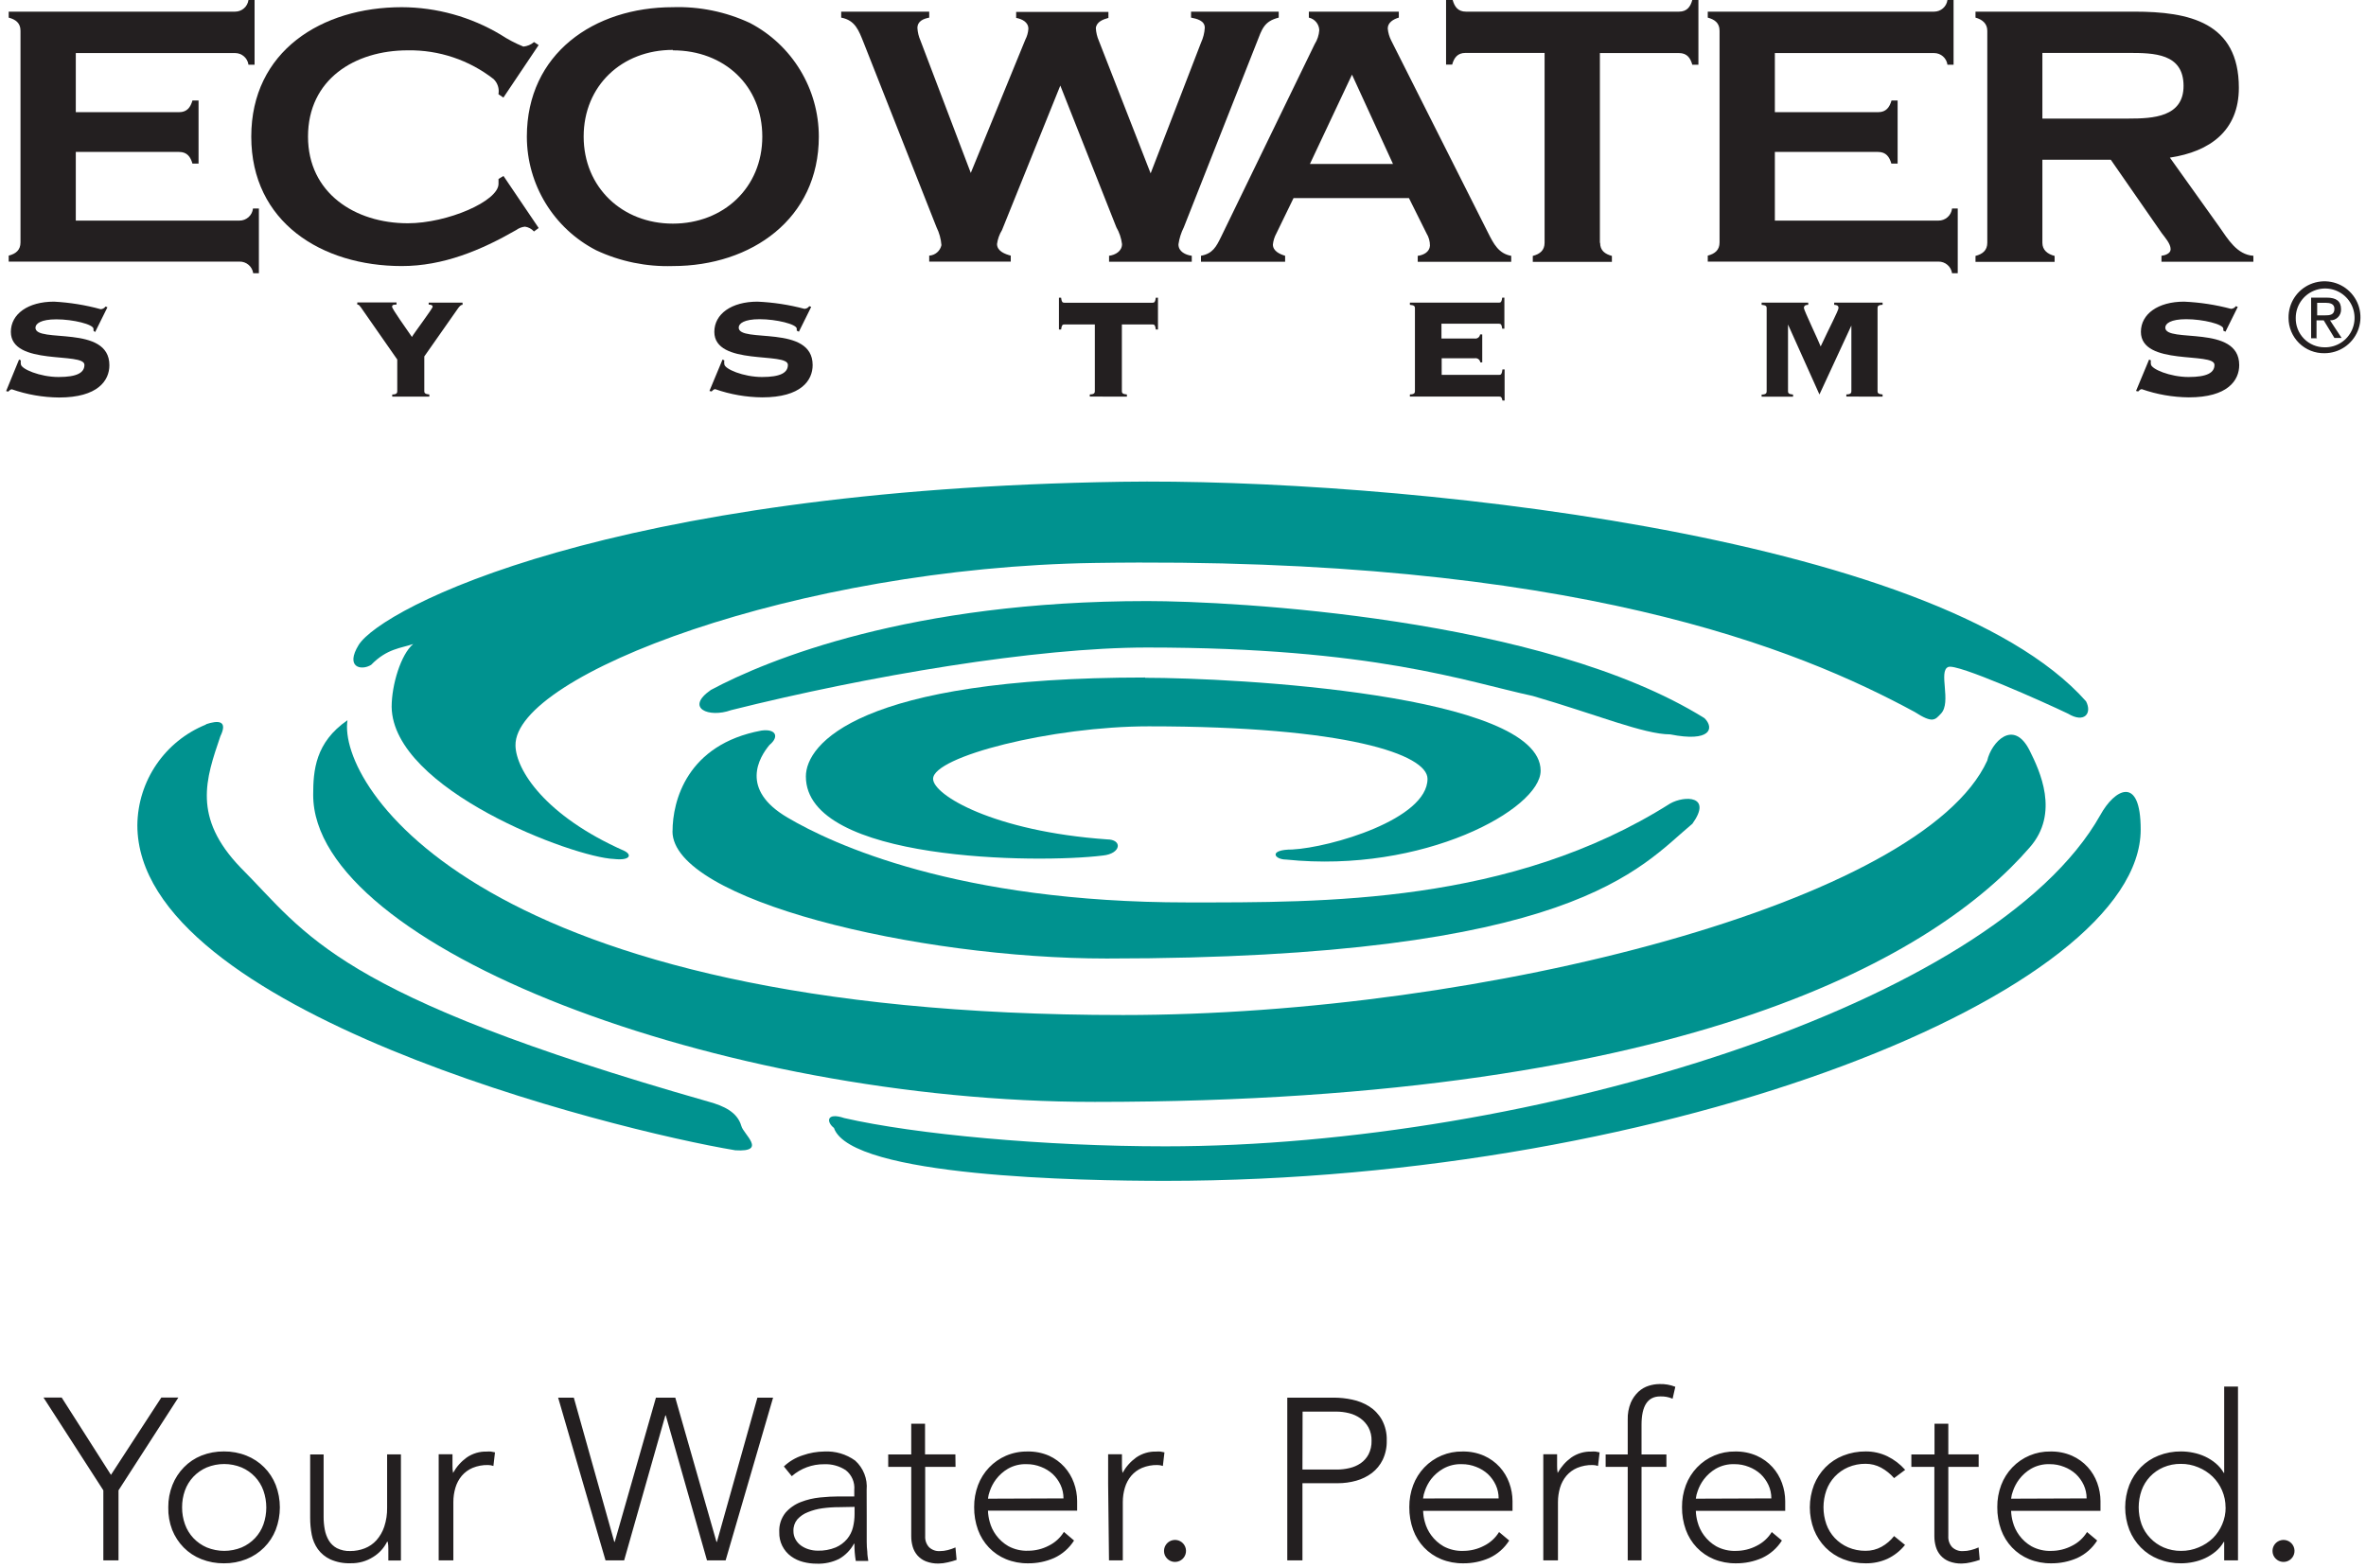 <?xml version="1.0" encoding="UTF-8"?>
<svg width="329px" height="218px" viewBox="0 0 329 218" version="1.1" xmlns="http://www.w3.org/2000/svg" xmlns:xlink="http://www.w3.org/1999/xlink">
    <!-- Generator: Sketch 41.2 (35397) - http://www.bohemiancoding.com/sketch -->
    <title>logo</title>
    <desc>Created with Sketch.</desc>
    <defs></defs>
    <g id="Page-1" stroke="none" stroke-width="1" fill="none" fill-rule="evenodd">
        <g id="logo">
            <g id="Layer_1">
                <path d="M10.54,30.68 L33.27,30.68 C34.245,30.696 35.072,29.969 35.18,29 L36,29 L36,38 L35.21,38 C35.074,37.055 34.254,36.36 33.3,36.38 L1.21,36.38 L1.21,35.55 C2.21,35.29 2.85,34.77 2.85,33.72 L2.85,4.28 C2.85,3.18 2.16,2.71 1.21,2.45 L1.21,1.62 L32.69,1.62 C33.629,1.623 34.425,0.93 34.55,3.55271368e-15 L35.4,3.55271368e-15 L35.4,9 L34.55,9 C34.425,8.073 33.635,7.382 32.7,7.38 L10.54,7.38 L10.54,15.6 L24.9,15.6 C26.01,15.6 26.49,14.92 26.76,13.98 L27.61,13.98 L27.61,22.75 L26.76,22.75 C26.49,21.81 26.02,21.13 24.9,21.13 L10.54,21.13 L10.54,30.68 L10.54,30.68 Z" id="Shape" fill="#231F20"></path>
                <path d="M74.89,31.72 L74.25,32.19 C73.926,31.826 73.483,31.588 73,31.52 C72.559,31.565 72.138,31.727 71.78,31.99 C66.89,34.8 61.64,37 55.87,37 C44.74,37 34.94,30.9 34.94,19 C34.94,7.1 44.74,1 55.87,1 C60.705,1.018 65.447,2.333 69.6,4.81 C70.603,5.469 71.668,6.029 72.78,6.48 C73.326,6.426 73.843,6.207 74.26,5.85 L74.9,6.27 L70,13.57 L69.31,13.1 C69.453,12.332 69.201,11.543 68.64,11 C65.24,8.345 61.034,6.933 56.72,7 C49.29,7 42.83,11.06 42.83,19 C42.83,26.83 49.35,31.05 56.71,31.05 C62.22,31.05 69.32,27.97 69.32,25.57 L69.32,24.89 L70.01,24.47 L74.88,31.67 L74.89,31.72 Z" id="Shape" fill="#231F20"></path>
                <path d="M93.56,37 C89.887,37.117 86.238,36.367 82.91,34.81 C76.987,31.762 73.263,25.661 73.26,19 C73.26,7.47 82.59,1 93.56,1 C97.252,0.882 100.921,1.632 104.27,3.19 C110.162,6.263 113.857,12.355 113.86,19 C113.86,30.43 104.48,37 93.56,37 L93.56,37 Z M93.56,6.94 C86.46,6.94 81.16,11.94 81.16,18.99 C81.16,26.04 86.51,31.1 93.56,31.1 C100.61,31.1 106,26.09 106,19 C106,11.91 100.71,7 93.56,7 L93.56,6.94 Z M139.33,32 C138.969,32.589 138.734,33.246 138.64,33.93 C138.64,34.93 139.75,35.34 140.55,35.55 L140.55,36.38 L129.21,36.38 L129.21,35.55 C130.04,35.501 130.736,34.904 130.91,34.09 C130.843,33.22 130.608,32.371 130.22,31.59 L120.1,5.95 C119.41,4.23 118.93,2.82 116.97,2.45 L116.97,1.62 L129.21,1.62 L129.21,2.45 C128.42,2.61 127.57,2.92 127.57,3.91 C127.609,4.503 127.751,5.085 127.99,5.63 L134.99,24.05 L142.57,5.53 C142.818,5.055 142.964,4.534 143,4 C143,3.06 142.1,2.64 141.3,2.49 L141.3,1.66 L154.13,1.66 L154.13,2.49 C153.39,2.7 152.49,3.01 152.38,3.9 C152.413,4.51 152.555,5.11 152.8,5.67 L160,24.11 L167,5.95 C167.306,5.293 167.486,4.584 167.53,3.86 C167.53,2.86 166.42,2.61 165.62,2.45 L165.62,1.62 L177.81,1.62 L177.81,2.45 C175.74,2.97 175.48,4.07 174.74,5.95 L164.61,31.62 C164.237,32.358 163.987,33.152 163.87,33.97 L163.87,34 C163.87,35 164.87,35.46 165.72,35.57 L165.72,36.4 L154.22,36.4 L154.22,35.57 C155.07,35.47 156.02,34.94 156.02,33.95 C155.918,33.121 155.649,32.322 155.23,31.6 L147.44,11.9 L139.33,32 L139.33,32 Z M179.87,27.55 L177.49,32.45 C177.226,32.929 177.059,33.456 177,34 C177,34.94 178,35.36 178.7,35.57 L178.7,36.4 L167,36.4 L167,35.57 C168.64,35.26 169.12,34.32 169.81,32.91 L182.81,6.14 C183.179,5.559 183.398,4.896 183.45,4.21 C183.429,3.36 182.83,2.634 182,2.45 L182,1.62 L194.51,1.62 L194.51,2.45 C193.77,2.66 192.97,3.13 192.97,3.96 C193.024,4.542 193.186,5.108 193.45,5.63 L206.96,32.45 C207.7,33.91 208.39,35.27 210.14,35.58 L210.14,36.41 L197.14,36.41 L197.14,35.58 C197.93,35.48 198.78,35.06 198.84,34.17 C198.844,33.563 198.678,32.967 198.36,32.45 L195.92,27.55 L179.87,27.55 Z M188,10.38 L182.15,22.8 L193.7,22.8 L188,10.38 Z M222.5,33.76 C222.5,34.86 223.19,35.33 224.14,35.59 L224.14,36.42 L213.14,36.42 L213.14,35.59 C214.14,35.33 214.78,34.81 214.78,33.76 L214.78,7.36 L203.78,7.36 C202.67,7.36 202.19,8.04 201.93,8.98 L201.08,8.98 L201.08,-3.55271368e-15 L202,-3.55271368e-15 C202.26,0.94 202.74,1.62 203.85,1.62 L233.47,1.62 C234.58,1.62 235.06,0.94 235.32,-3.55271368e-15 L236.17,-3.55271368e-15 L236.17,9 L235.32,9 C235.06,8.06 234.58,7.38 233.47,7.38 L222.47,7.38 L222.47,33.78 L222.5,33.76 Z M246.8,30.68 L269.53,30.68 C270.505,30.696 271.332,29.969 271.44,29 L272.23,29 L272.23,38 L271.44,38 C271.304,37.055 270.484,36.36 269.53,36.38 L237.47,36.38 L237.47,35.55 C238.47,35.29 239.11,34.77 239.11,33.72 L239.11,4.28 C239.11,3.18 238.42,2.71 237.47,2.45 L237.47,1.62 L268.95,1.62 C269.885,1.618 270.675,0.927 270.8,-3.55271368e-15 L271.65,-3.55271368e-15 L271.65,9 L270.8,9 C270.675,8.07 269.879,7.377 268.94,7.38 L246.8,7.38 L246.8,15.6 L261.16,15.6 C262.27,15.6 262.75,14.92 263.02,13.98 L263.87,13.98 L263.87,22.75 L263,22.75 C262.73,21.81 262.26,21.13 261.14,21.13 L246.8,21.13 L246.8,30.68 L246.8,30.68 Z M284,33.76 C284,34.76 284.69,35.33 285.7,35.59 L285.7,36.42 L274.7,36.42 L274.7,35.59 C275.7,35.33 276.34,34.81 276.34,33.76 L276.34,4.28 C276.34,3.28 275.65,2.71 274.7,2.45 L274.7,1.62 L296.8,1.62 C304.38,1.62 311.32,3.08 311.32,12.21 C311.32,18.16 307.32,21.08 301.73,21.92 L308.62,31.57 C309.79,33.24 311.06,35.43 313.34,35.57 L313.34,36.4 L300.56,36.4 L300.56,35.57 C301.04,35.52 301.83,35.26 301.83,34.68 L301.83,34.63 C301.83,33.9 301.04,33.01 300.61,32.44 L293.51,22.21 L284,22.21 L284,33.76 Z M296,16.49 C299.39,16.49 303.63,16.28 303.63,11.95 C303.63,7.41 299.5,7.36 296,7.36 L284,7.36 L284,16.49 L296,16.49 Z M2.65,50 L2.9,50.12 C2.871,50.292 2.871,50.468 2.9,50.64 C2.9,51.31 5.56,52.43 8.14,52.43 C10.72,52.43 11.74,51.83 11.74,50.74 C11.74,48.9 1.51,50.94 1.51,46.15 C1.51,43.67 3.89,41.95 7.51,41.95 C9.705,42.067 11.88,42.419 14,43 C14.27,42.991 14.519,42.854 14.67,42.63 L14.94,42.73 L13.23,46.18 L13,46 L13,45.73 C13,45.11 10.17,44.41 7.84,44.41 C5.68,44.41 4.93,45.01 4.93,45.58 C4.93,47.79 15.21,45.08 15.21,50.79 C15.21,52.93 13.6,55.28 8.21,55.28 C5.976,55.261 3.76,54.876 1.65,54.14 C1.45,54.14 1.3,54.31 1.15,54.46 L0.85,54.39 L2.65,50 Z M59.6,42.09 L64.32,42.09 L64.32,42.39 C64.07,42.39 63.9,42.61 63.72,42.84 L59,49.57 L59,54.41 C59,54.63 59.08,54.81 59.7,54.86 L59.7,55.16 L54.54,55.16 L54.54,54.86 C55.16,54.86 55.24,54.64 55.24,54.41 L55.24,50 L50.5,43.2 C49.98,42.43 49.9,42.36 49.68,42.36 L49.68,42.06 L55.14,42.06 L55.14,42.36 C54.84,42.36 54.52,42.36 54.52,42.66 C54.52,42.96 56.46,45.66 57.28,46.86 C57.55,46.36 60.16,42.91 60.16,42.66 C60.16,42.41 59.84,42.36 59.61,42.36 L59.61,42.06 L59.6,42.09 Z M100.47,50 L100.72,50.12 C100.69,50.292 100.69,50.468 100.72,50.64 C100.72,51.31 103.38,52.43 105.96,52.43 C108.54,52.43 109.56,51.83 109.56,50.74 C109.56,48.9 99.33,50.94 99.33,46.15 C99.33,43.67 101.71,41.95 105.33,41.95 C107.536,42.048 109.726,42.383 111.86,42.95 C112.13,42.941 112.379,42.804 112.53,42.58 L112.8,42.68 L111.09,46.13 L110.79,45.98 L110.79,45.71 C110.79,45.09 107.96,44.39 105.63,44.39 C103.47,44.39 102.72,44.99 102.72,45.56 C102.72,47.77 113,45.06 113,50.77 C113,52.91 111.39,55.26 106,55.26 C103.769,55.241 101.556,54.856 99.45,54.12 C99.25,54.12 99.1,54.29 98.95,54.44 L98.65,54.37 L100.47,50 L100.47,50 Z M151.54,55.15 L151.54,54.85 C152.16,54.85 152.24,54.63 152.24,54.4 L152.24,45.12 L148,45.12 C147.73,45.12 147.63,45.24 147.55,45.82 L147.25,45.82 L147.25,41.4 L147.55,41.4 C147.62,41.97 147.72,42.1 148,42.1 L160.27,42.1 C160.54,42.1 160.64,41.98 160.72,41.4 L161.02,41.4 L161.02,45.82 L160.72,45.82 C160.64,45.25 160.55,45.12 160.27,45.12 L156,45.12 L156,54.41 C156,54.63 156.07,54.81 156.7,54.86 L156.7,55.16 L151.54,55.15 Z M206.14,50.39 L205.84,50.39 C205.818,50.214 205.726,50.055 205.585,49.948 C205.444,49.84 205.265,49.794 205.09,49.82 L200.47,49.82 L200.47,52.13 L208.47,52.13 C208.74,52.13 208.84,52.01 208.92,51.38 L209.22,51.38 L209.22,55.7 L208.92,55.7 C208.84,55.28 208.75,55.15 208.47,55.15 L196.05,55.15 L196.05,54.85 C196.67,54.85 196.75,54.63 196.75,54.4 L196.75,42.84 C196.75,42.62 196.68,42.44 196.05,42.39 L196.05,42.09 L208.44,42.09 C208.71,42.09 208.81,41.97 208.89,41.39 L209.19,41.39 L209.19,45.71 L208.89,45.71 C208.81,45.14 208.72,45.02 208.44,45.02 L200.44,45.02 L200.44,47.08 L205.06,47.08 C205.235,47.106 205.414,47.06 205.555,46.952 C205.696,46.845 205.788,46.686 205.81,46.51 L206.11,46.51 L206.11,50.38 L206.14,50.39 Z M256.74,55.15 L256.74,54.85 C257.36,54.85 257.44,54.63 257.44,54.4 L257.44,45.27 L253,54.86 L248.63,45.13 L248.63,54.42 C248.63,54.64 248.7,54.82 249.33,54.87 L249.33,55.17 L244.96,55.17 L244.96,54.87 C245.58,54.87 245.66,54.65 245.66,54.42 L245.66,42.84 C245.66,42.62 245.59,42.44 244.96,42.39 L244.96,42.09 L251.44,42.09 L251.44,42.39 C251.04,42.39 250.84,42.54 250.84,42.84 C250.84,43.14 252.93,47.51 253.17,48.18 C254.31,45.72 255.65,43.18 255.65,42.84 C255.65,42.5 255.45,42.42 255.05,42.39 L255.05,42.09 L261.78,42.09 L261.78,42.39 C261.16,42.39 261.08,42.61 261.08,42.84 L261.08,54.41 C261.08,54.63 261.15,54.81 261.78,54.86 L261.78,55.16 L256.74,55.15 Z M298.84,50 L299.09,50.12 C299.06,50.292 299.06,50.468 299.09,50.64 C299.09,51.31 301.75,52.43 304.33,52.43 C306.91,52.43 307.93,51.83 307.93,50.74 C307.93,48.9 297.7,50.94 297.7,46.15 C297.7,43.67 300.08,41.95 303.7,41.95 C305.906,42.048 308.096,42.383 310.23,42.95 C310.5,42.941 310.749,42.804 310.9,42.58 L311.17,42.68 L309.46,46.13 L309.16,45.98 L309.16,45.71 C309.16,45.09 306.33,44.39 304,44.39 C301.84,44.39 301.09,44.99 301.09,45.56 C301.09,47.77 311.37,45.06 311.37,50.77 C311.37,52.91 309.76,55.26 304.37,55.26 C302.139,55.241 299.926,54.855 297.82,54.12 C297.62,54.12 297.47,54.29 297.32,54.44 L297.02,54.37 L298.84,50 L298.84,50 Z" id="Shape" fill="#231F20"></path>
                <path d="M155.92,67 C192.7,66.44 269.21,74 290.07,97.53 C290.94,99.2 289.84,100.62 287.57,99.25 C284.18,97.62 272.02,92.19 270.9,92.76 C269.5,93.34 271.4,97.67 269.9,99.24 C269.07,100.1 268.8,100.66 266.24,99.01 C250.1,90.27 218.72,77.27 152.18,78.29 C110.9,78.92 71.53,93.85 71.68,103.67 C71.73,107.04 75.76,113.44 86.79,118.32 C87.92,118.86 87.65,119.71 85.4,119.46 C79.78,119.26 54.64,109.82 54.46,98.31 C54.46,95.22 55.75,90.99 57.46,89.56 C55.78,90.15 53.82,90.18 51.61,92.46 C50.22,93.32 47.96,92.8 49.88,89.68 C53.11,84.58 84.6,68.09 155.92,67 Z" id="Shape" fill="#00928F"></path>
                <path d="M159.51,83.59 C171.3,83.59 214.51,85.84 237.02,99.88 C238.42,101.28 237.86,103.25 232.25,102.13 C228.6,102.13 221.86,99.32 213.15,96.79 C203.88,94.79 190.96,90.05 159.51,90.05 C144.06,90.05 120.76,93.98 101.66,98.76 C98.57,99.88 95.2,98.48 98.85,95.95 C106.71,91.74 126.65,83.59 159.51,83.59 L159.51,83.59 Z" id="Shape" fill="#00928F"></path>
                <path d="M159.23,94.26 C171.59,94.26 214.23,96.51 214.23,107.18 C214.23,112.52 197.94,121.5 178.85,119.54 C177.17,119.54 176.32,118.14 179.69,118.14 C185.02,117.86 198.5,113.93 198.5,108.31 C198.5,104.94 187.27,101.01 159.75,101.01 C146.27,101.01 129.75,105.22 129.75,108.31 C129.75,110.56 138.17,115.61 153.9,116.73 C156.15,116.73 155.9,118.73 153.34,118.98 C144.34,120.1 112.06,119.82 112.06,107.98 C112.06,103.49 119.36,94.22 159.24,94.22 L159.23,94.26 Z" id="Shape" fill="#00928F"></path>
                <path d="M93.52,115.6 C93.52,111.39 95.52,103.52 105.88,101.6 C107.88,101.32 108.41,102.44 107,103.6 C105.6,105.28 102.79,109.78 109.53,113.71 C115.71,117.36 133.12,125.5 165.13,125.5 C183.95,125.5 210.06,125.78 232.25,111.74 C234.25,110.62 238.15,110.62 235.34,114.55 C228,120.66 219,133.3 153.89,133.3 C127.49,133.3 93.51,125.16 93.51,115.61 L93.52,115.6 Z" id="Shape" fill="#00928F"></path>
                <path d="M156.14,141.16 C206.41,141.16 267.35,125.43 276.33,105.78 C276.89,103.25 279.98,99.88 282.23,104.38 C283.63,107.19 286.44,113.08 282.23,117.86 C269.59,132.46 235.61,153.24 152.23,153.24 C100,153.24 43.55,131.62 43.55,110.55 C43.55,107.18 43.83,103.25 48.32,100.16 C46.92,109.16 66.57,141.16 156.16,141.16 L156.14,141.16 Z" id="Shape" fill="#00928F"></path>
                <path d="M28.64,100.72 C30.32,100.16 31.73,100.16 30.64,102.4 C28.64,108.3 26.71,113.63 33.45,120.65 C42.72,129.92 46.37,138.34 98.6,153.23 C100.6,153.79 102.53,154.63 103.09,156.6 C103.37,157.72 106.74,160.25 102.25,159.97 C85.37,157.17 19.1,140.6 19.1,114.76 C19.159,108.591 22.928,103.066 28.65,100.76 L28.64,100.72 Z M116,156.89 C114.88,156.05 114.88,154.64 117.4,155.49 C127.23,157.74 145.2,159.42 162.05,159.42 C212.88,159.42 277.19,139.76 292.05,113.36 C294.05,109.71 297.67,107.74 297.67,115.36 C297.67,137.83 232.52,164.22 162.03,164.22 C150.24,164.22 118.5,163.66 115.98,156.92 L116,156.89 Z" id="Shape" fill="#00928F"></path>
                <path d="M318.23,44.2 C318.198,42.171 319.395,40.323 321.26,39.524 C323.126,38.725 325.29,39.133 326.736,40.556 C328.183,41.98 328.626,44.136 327.857,46.014 C327.088,47.893 325.26,49.12 323.23,49.12 C321.91,49.147 320.634,48.64 319.693,47.714 C318.752,46.787 318.224,45.521 318.23,44.2 L318.23,44.2 Z M323.23,48.3 C324.891,48.337 326.409,47.365 327.071,45.841 C327.733,44.317 327.408,42.544 326.248,41.355 C325.087,40.166 323.323,39.796 321.783,40.421 C320.244,41.045 319.234,42.539 319.23,44.2 C319.203,45.278 319.613,46.321 320.366,47.093 C321.119,47.865 322.152,48.3 323.23,48.3 L323.23,48.3 Z M322.23,47.04 L321.37,47.04 L321.37,41.39 L323.53,41.39 C324.87,41.39 325.53,41.88 325.53,43 C325.553,43.414 325.4,43.819 325.108,44.114 C324.817,44.409 324.414,44.568 324,44.55 L325.61,47 L324.61,47 L323.12,44.55 L322.12,44.55 L322.12,47 L322.23,47.04 Z M323.23,43.86 C323.96,43.86 324.61,43.81 324.61,42.94 C324.61,42.24 323.97,42.11 323.38,42.11 L322.21,42.11 L322.21,43.86 L323.23,43.86 Z M14.37,207.26 L6.05,194.36 L8.58,194.36 L15.43,205.11 L22.43,194.36 L24.8,194.36 L16.48,207.26 L16.48,217 L14.37,217 L14.37,207.26 Z M23.4,209.63 C23.389,208.562 23.586,207.503 23.98,206.51 C24.345,205.592 24.889,204.756 25.58,204.05 C26.266,203.349 27.09,202.798 28,202.43 C29,202.037 30.066,201.84 31.14,201.85 C32.208,201.84 33.267,202.037 34.26,202.43 C36.127,203.166 37.604,204.643 38.34,206.51 C39.108,208.519 39.108,210.741 38.34,212.75 C37.604,214.617 36.127,216.094 34.26,216.83 C33.267,217.224 32.208,217.421 31.14,217.41 C30.066,217.42 29,217.224 28,216.83 C27.076,216.467 26.238,215.916 25.54,215.21 C24.849,214.504 24.305,213.668 23.94,212.75 C23.56,211.755 23.376,210.695 23.4,209.63 L23.4,209.63 Z M25.32,209.63 C25.315,210.431 25.45,211.226 25.72,211.98 C25.974,212.694 26.372,213.347 26.89,213.9 C27.416,214.455 28.048,214.897 28.75,215.2 C30.307,215.839 32.053,215.839 33.61,215.2 C34.312,214.897 34.944,214.455 35.47,213.9 C35.982,213.352 36.377,212.706 36.63,212 C37.162,210.478 37.162,208.822 36.63,207.3 C36.376,206.586 35.978,205.933 35.46,205.38 C34.934,204.825 34.302,204.383 33.6,204.08 C32.043,203.441 30.297,203.441 28.74,204.08 C28.038,204.383 27.406,204.825 26.88,205.38 C26.362,205.933 25.964,206.586 25.71,207.3 C25.446,208.048 25.314,208.837 25.32,209.63 L25.32,209.63 Z M55.75,212.86 L55.75,217.02 L54,217.02 L54,215.42 C54.006,215.085 53.98,214.75 53.92,214.42 L53.82,214.42 C53.389,215.286 52.724,216.013 51.9,216.52 C50.964,217.119 49.871,217.425 48.76,217.4 C47.788,217.437 46.82,217.252 45.93,216.86 C45.243,216.54 44.648,216.051 44.2,215.44 C43.778,214.841 43.488,214.159 43.35,213.44 C43.201,212.659 43.127,211.865 43.13,211.07 L43.13,202.27 L45,202.27 L45,210.97 C44.999,211.554 45.053,212.136 45.16,212.71 C45.255,213.246 45.445,213.76 45.72,214.23 C45.991,214.681 46.377,215.05 46.84,215.3 C47.419,215.589 48.063,215.727 48.71,215.7 C49.394,215.703 50.072,215.577 50.71,215.33 C51.333,215.088 51.891,214.705 52.34,214.21 C52.827,213.66 53.198,213.017 53.43,212.32 C53.713,211.459 53.848,210.556 53.83,209.65 L53.83,202.26 L55.75,202.26 L55.75,212.86 Z M61,206.4 L61,205.4 L61,204.2 L61,203.06 L61,202.24 L62.92,202.24 L62.92,203.84 C62.912,204.175 62.939,204.51 63,204.84 C63.465,203.997 64.111,203.266 64.89,202.7 C65.716,202.128 66.705,201.837 67.71,201.87 C67.896,201.854 68.084,201.854 68.27,201.87 L68.83,201.98 L68.61,203.87 C68.372,203.787 68.122,203.743 67.87,203.74 C67.13,203.722 66.395,203.859 65.71,204.14 C65.132,204.386 64.618,204.762 64.21,205.24 C63.807,205.724 63.508,206.286 63.33,206.89 C63.136,207.539 63.038,208.213 63.04,208.89 L63.04,217 L61,217 L61,206.4 Z M77.61,194.37 L79.79,194.37 L85.42,214.43 L85.48,214.43 L91.21,194.37 L93.9,194.37 L99.63,214.43 L99.69,214.43 L105.32,194.37 L107.5,194.37 L100.9,217 L98.31,217 L92.58,196.84 L92.52,196.84 L86.79,217 L84.2,217 L77.61,194.37 Z M120.52,210.82 L120.52,214.42 C120.52,214.913 120.547,215.373 120.6,215.8 C120.6,216.23 120.68,216.65 120.74,217.08 L119,217.08 C118.867,216.287 118.804,215.484 118.81,214.68 L118.75,214.68 C118.272,215.561 117.559,216.291 116.69,216.79 C115.722,217.27 114.65,217.501 113.57,217.46 C112.932,217.461 112.297,217.38 111.68,217.22 C111.084,217.068 110.521,216.807 110.02,216.45 C108.938,215.671 108.315,214.403 108.36,213.07 C108.31,212.099 108.616,211.142 109.22,210.38 C109.798,209.717 110.529,209.206 111.35,208.89 C112.213,208.555 113.118,208.339 114.04,208.25 C114.987,208.157 115.823,208.11 116.55,208.11 L118.79,208.11 L118.79,207.21 C118.889,206.153 118.444,205.117 117.61,204.46 C116.722,203.875 115.672,203.585 114.61,203.63 C112.954,203.611 111.349,204.202 110.1,205.29 L109,203.94 C109.746,203.233 110.641,202.703 111.62,202.39 C112.585,202.051 113.598,201.872 114.62,201.86 C116.152,201.779 117.665,202.223 118.91,203.12 C120.057,204.151 120.65,205.664 120.51,207.2 L120.52,210.82 Z M116.68,209.6 C115.894,209.599 115.109,209.652 114.33,209.76 C113.643,209.855 112.971,210.036 112.33,210.3 C111.772,210.514 111.271,210.857 110.87,211.3 C110.5,211.749 110.308,212.319 110.33,212.9 C110.322,213.32 110.425,213.734 110.63,214.1 C110.823,214.441 111.09,214.735 111.41,214.96 C111.737,215.187 112.098,215.359 112.48,215.47 C112.869,215.588 113.273,215.648 113.68,215.65 C114.546,215.68 115.408,215.526 116.21,215.2 C116.82,214.937 117.361,214.537 117.79,214.03 C118.183,213.556 118.463,212.998 118.61,212.4 C118.757,211.798 118.831,211.18 118.83,210.56 L118.83,209.56 L116.68,209.6 Z M132.87,204 L128.65,204 L128.65,213.63 C128.613,214.195 128.808,214.752 129.19,215.17 C129.594,215.55 130.137,215.746 130.69,215.71 C131.061,215.71 131.431,215.663 131.79,215.57 C132.156,215.476 132.514,215.352 132.86,215.2 L133.02,216.93 C132.61,217.07 132.193,217.187 131.77,217.28 C131.36,217.379 130.941,217.433 130.52,217.44 C129.919,217.456 129.322,217.354 128.76,217.14 C128.308,216.963 127.904,216.682 127.58,216.32 C127.276,215.972 127.051,215.563 126.92,215.12 C126.777,214.636 126.706,214.134 126.71,213.63 L126.71,204 L123.51,204 L123.51,202.27 L126.71,202.27 L126.71,198 L128.63,198 L128.63,202.26 L132.85,202.26 L132.87,204 Z M149.35,214.24 C148.681,215.301 147.719,216.145 146.58,216.67 C145.436,217.171 144.199,217.423 142.95,217.41 C141.898,217.424 140.854,217.227 139.88,216.83 C138.985,216.462 138.178,215.91 137.51,215.21 C136.84,214.503 136.322,213.666 135.99,212.75 C135.627,211.74 135.447,210.673 135.46,209.6 C135.448,208.552 135.631,207.511 136,206.53 C136.345,205.619 136.869,204.786 137.54,204.08 C138.204,203.387 139,202.833 139.88,202.45 C140.827,202.044 141.85,201.843 142.88,201.86 C143.911,201.837 144.934,202.039 145.88,202.45 C146.684,202.819 147.405,203.346 148,204 C148.584,204.646 149.036,205.4 149.33,206.22 C149.626,207.031 149.778,207.887 149.78,208.75 L149.78,210.09 L137.38,210.09 C137.398,210.614 137.478,211.135 137.62,211.64 C137.796,212.303 138.094,212.927 138.5,213.48 C138.956,214.107 139.539,214.632 140.21,215.02 C141.058,215.48 142.016,215.701 142.98,215.66 C143.972,215.659 144.95,215.419 145.83,214.96 C146.701,214.532 147.432,213.867 147.94,213.04 L149.35,214.24 Z M147.88,208.38 C147.885,207.738 147.748,207.103 147.48,206.52 C147.216,205.949 146.846,205.434 146.39,205 C145.914,204.568 145.361,204.229 144.76,204 C144.124,203.744 143.445,203.615 142.76,203.62 C141.847,203.585 140.943,203.807 140.15,204.26 C139.509,204.638 138.949,205.137 138.5,205.73 C138.13,206.221 137.84,206.768 137.64,207.35 C137.508,207.694 137.42,208.054 137.38,208.42 L147.88,208.38 Z M154.09,206.4 L154.09,205.4 L154.09,204.2 L154.09,203.06 L154.09,202.24 L156.01,202.24 L156.01,203.84 C156.002,204.175 156.029,204.51 156.09,204.84 C156.555,203.997 157.201,203.266 157.98,202.7 C158.806,202.128 159.795,201.837 160.8,201.87 C160.986,201.854 161.174,201.854 161.36,201.87 L161.92,201.98 L161.7,203.87 C161.462,203.787 161.212,203.743 160.96,203.74 C160.22,203.722 159.485,203.859 158.8,204.14 C158.222,204.386 157.708,204.762 157.3,205.24 C156.897,205.724 156.598,206.286 156.42,206.89 C156.226,207.539 156.128,208.213 156.13,208.89 L156.13,217 L154.21,217 L154.09,206.4 Z M161.86,215.68 C161.863,214.951 162.38,214.325 163.095,214.185 C163.811,214.045 164.526,214.428 164.804,215.102 C165.082,215.776 164.846,216.553 164.24,216.958 C163.634,217.363 162.826,217.285 162.31,216.77 C162.015,216.485 161.853,216.09 161.86,215.68 L161.86,215.68 Z M179,194.37 L185.53,194.37 C186.364,194.374 187.195,194.465 188.01,194.64 C188.849,194.81 189.652,195.129 190.38,195.58 C191.107,196.042 191.711,196.673 192.14,197.42 C192.629,198.317 192.867,199.329 192.83,200.35 C192.854,201.268 192.662,202.179 192.27,203.01 C191.919,203.731 191.405,204.361 190.77,204.85 C190.117,205.34 189.377,205.703 188.59,205.92 C187.751,206.156 186.882,206.274 186.01,206.27 L181.11,206.27 L181.11,217 L179,217 L179,194.37 Z M181.11,204.37 L185.91,204.37 C186.503,204.37 187.094,204.299 187.67,204.16 C188.22,204.034 188.743,203.807 189.21,203.49 C189.666,203.172 190.039,202.751 190.3,202.26 C190.595,201.675 190.74,201.025 190.72,200.37 C190.74,199.723 190.592,199.082 190.29,198.51 C190.014,198.013 189.631,197.583 189.17,197.25 C188.694,196.912 188.158,196.668 187.59,196.53 C187.005,196.384 186.403,196.31 185.8,196.31 L181.13,196.31 L181.11,204.37 Z M209.86,214.24 C209.191,215.301 208.229,216.145 207.09,216.67 C205.946,217.171 204.709,217.423 203.46,217.41 C202.408,217.424 201.364,217.227 200.39,216.83 C199.495,216.462 198.688,215.91 198.02,215.21 C197.349,214.503 196.832,213.666 196.5,212.75 C196.137,211.74 195.957,210.673 195.97,209.6 C195.959,208.552 196.142,207.511 196.51,206.53 C196.856,205.619 197.379,204.787 198.05,204.08 C199.432,202.631 201.358,201.826 203.36,201.86 C204.391,201.838 205.414,202.039 206.36,202.45 C207.187,202.818 207.929,203.352 208.54,204.02 C209.124,204.666 209.576,205.42 209.87,206.24 C210.165,207.051 210.318,207.907 210.32,208.77 L210.32,210.11 L197.89,210.11 C197.908,210.634 197.988,211.155 198.13,211.66 C198.306,212.323 198.605,212.947 199.01,213.5 C199.466,214.127 200.049,214.652 200.72,215.04 C201.568,215.5 202.526,215.721 203.49,215.68 C204.482,215.679 205.46,215.439 206.34,214.98 C207.211,214.552 207.942,213.887 208.45,213.06 L209.86,214.24 Z M208.39,208.38 C208.395,207.738 208.258,207.103 207.99,206.52 C207.726,205.949 207.356,205.434 206.9,205 C206.424,204.568 205.871,204.229 205.27,204 C204.634,203.745 203.955,203.615 203.27,203.62 C202.357,203.586 201.453,203.808 200.66,204.26 C200.019,204.628 199.455,205.117 199,205.7 C198.63,206.191 198.339,206.738 198.14,207.32 C198.008,207.664 197.92,208.024 197.88,208.39 L208.39,208.38 Z M214.6,206.4 L214.6,205.4 L214.6,204.2 L214.6,203.06 L214.6,202.24 L216.52,202.24 L216.52,203.84 C216.513,204.175 216.54,204.51 216.6,204.84 C217.065,203.997 217.711,203.266 218.49,202.7 C219.316,202.128 220.305,201.837 221.31,201.87 C221.496,201.854 221.684,201.854 221.87,201.87 L222.43,201.98 L222.21,203.87 C221.972,203.787 221.722,203.743 221.47,203.74 C220.73,203.722 219.995,203.859 219.31,204.14 C218.732,204.386 218.218,204.762 217.81,205.24 C217.407,205.724 217.108,206.286 216.93,206.89 C216.737,207.539 216.639,208.213 216.64,208.89 L216.64,217 L214.6,217 L214.6,206.4 Z M226.34,204 L223.27,204 L223.27,202.27 L226.34,202.27 L226.34,197.44 C226.313,196.625 226.459,195.814 226.77,195.06 C227.018,194.485 227.383,193.968 227.84,193.54 C228.247,193.165 228.732,192.885 229.26,192.72 C229.742,192.566 230.244,192.485 230.75,192.48 C231.505,192.453 232.257,192.582 232.96,192.86 L232.58,194.52 C232.035,194.283 231.443,194.174 230.85,194.2 C229.123,194.2 228.26,195.513 228.26,198.14 L228.26,202.27 L231.72,202.27 L231.72,204 L228.26,204 L228.26,217 L226.34,217 L226.34,204 Z M247.78,214.24 C247.111,215.301 246.149,216.145 245.01,216.67 C243.866,217.171 242.629,217.423 241.38,217.41 C240.328,217.424 239.284,217.227 238.31,216.83 C237.415,216.462 236.608,215.91 235.94,215.21 C235.27,214.503 234.752,213.666 234.42,212.75 C234.057,211.74 233.877,210.673 233.89,209.6 C233.878,208.552 234.061,207.511 234.43,206.53 C234.775,205.619 235.299,204.786 235.97,204.08 C237.352,202.631 239.278,201.826 241.28,201.86 C242.311,201.838 243.334,202.039 244.28,202.45 C245.107,202.818 245.849,203.352 246.46,204.02 C247.044,204.666 247.496,205.42 247.79,206.24 C248.085,207.051 248.238,207.907 248.24,208.77 L248.24,210.11 L235.81,210.11 C235.828,210.634 235.908,211.155 236.05,211.66 C236.226,212.323 236.525,212.947 236.93,213.5 C237.386,214.127 237.969,214.652 238.64,215.04 C239.488,215.5 240.446,215.721 241.41,215.68 C242.402,215.679 243.38,215.439 244.26,214.98 C245.131,214.552 245.862,213.887 246.37,213.06 L247.78,214.24 Z M246.31,208.38 C246.315,207.738 246.178,207.103 245.91,206.52 C245.646,205.949 245.276,205.434 244.82,205 C244.344,204.568 243.791,204.229 243.19,204 C242.554,203.745 241.875,203.615 241.19,203.62 C240.277,203.586 239.373,203.808 238.58,204.26 C237.94,204.638 237.379,205.137 236.93,205.73 C236.56,206.221 236.269,206.768 236.07,207.35 C235.938,207.694 235.85,208.054 235.81,208.42 L246.31,208.38 Z M264.9,214.85 C264.239,215.676 263.398,216.34 262.44,216.79 C261.497,217.212 260.473,217.423 259.44,217.41 C258.366,217.42 257.3,217.224 256.3,216.83 C255.376,216.467 254.538,215.916 253.84,215.21 C253.149,214.504 252.605,213.668 252.24,212.75 C251.471,210.741 251.471,208.519 252.24,206.51 C252.605,205.592 253.149,204.756 253.84,204.05 C254.538,203.344 255.376,202.793 256.3,202.43 C257.3,202.037 258.366,201.84 259.44,201.85 C260.478,201.844 261.504,202.073 262.44,202.52 C263.383,202.981 264.225,203.623 264.92,204.41 L263.38,205.56 C262.864,204.97 262.248,204.476 261.56,204.1 C260.902,203.749 260.166,203.566 259.42,203.57 C258.585,203.559 257.758,203.723 256.99,204.05 C256.288,204.353 255.656,204.795 255.13,205.35 C254.612,205.903 254.214,206.556 253.96,207.27 C253.429,208.792 253.429,210.448 253.96,211.97 C254.214,212.684 254.612,213.337 255.13,213.89 C255.655,214.445 256.288,214.887 256.99,215.19 C257.758,215.517 258.585,215.681 259.42,215.67 C260.196,215.678 260.961,215.485 261.64,215.11 C262.313,214.734 262.905,214.227 263.38,213.62 L264.9,214.85 Z M275.14,204 L270.92,204 L270.92,213.63 C270.883,214.195 271.078,214.752 271.46,215.17 C271.864,215.55 272.407,215.746 272.96,215.71 C273.331,215.71 273.701,215.663 274.06,215.57 C274.426,215.476 274.784,215.352 275.13,215.2 L275.29,216.93 C274.88,217.07 274.463,217.187 274.04,217.28 C273.63,217.379 273.211,217.433 272.79,217.44 C272.189,217.456 271.592,217.354 271.03,217.14 C270.578,216.963 270.174,216.682 269.85,216.32 C269.545,215.973 269.32,215.563 269.19,215.12 C269.047,214.636 268.976,214.134 268.98,213.63 L268.98,204 L265.78,204 L265.78,202.27 L269,202.27 L269,198 L270.92,198 L270.92,202.26 L275.14,202.26 L275.14,204 Z M291.62,214.24 C290.951,215.301 289.989,216.145 288.85,216.67 C287.706,217.171 286.469,217.423 285.22,217.41 C284.168,217.424 283.124,217.227 282.15,216.83 C281.255,216.462 280.448,215.91 279.78,215.21 C279.11,214.503 278.592,213.666 278.26,212.75 C277.897,211.74 277.717,210.673 277.73,209.6 C277.718,208.552 277.901,207.511 278.27,206.53 C278.615,205.619 279.139,204.786 279.81,204.08 C281.192,202.631 283.118,201.826 285.12,201.86 C286.151,201.838 287.174,202.039 288.12,202.45 C288.947,202.818 289.689,203.352 290.3,204.02 C290.884,204.666 291.336,205.42 291.63,206.24 C291.925,207.051 292.078,207.907 292.08,208.77 L292.08,210.11 L279.65,210.11 C279.668,210.634 279.748,211.155 279.89,211.66 C280.066,212.323 280.365,212.947 280.77,213.5 C281.226,214.127 281.809,214.652 282.48,215.04 C283.328,215.5 284.286,215.721 285.25,215.68 C286.242,215.679 287.22,215.439 288.1,214.98 C288.971,214.552 289.702,213.887 290.21,213.06 L291.62,214.24 Z M290.15,208.38 C290.155,207.738 290.018,207.103 289.75,206.52 C289.486,205.949 289.116,205.434 288.66,205 C288.184,204.568 287.631,204.229 287.03,204 C286.394,203.745 285.715,203.615 285.03,203.62 C284.117,203.586 283.213,203.808 282.42,204.26 C281.78,204.638 281.219,205.137 280.77,205.73 C280.4,206.221 280.109,206.768 279.91,207.35 C279.778,207.694 279.69,208.054 279.65,208.42 L290.15,208.38 Z M309.28,214.43 L309.22,214.43 C308.927,214.935 308.548,215.385 308.1,215.76 C307.655,216.132 307.165,216.444 306.64,216.69 C306.114,216.935 305.56,217.116 304.99,217.23 C304.431,217.347 303.861,217.407 303.29,217.41 C302.216,217.42 301.15,217.224 300.15,216.83 C299.226,216.467 298.388,215.916 297.69,215.21 C296.999,214.504 296.455,213.668 296.09,212.75 C295.321,210.741 295.321,208.519 296.09,206.51 C296.455,205.592 296.999,204.756 297.69,204.05 C298.388,203.344 299.226,202.793 300.15,202.43 C301.15,202.037 302.216,201.84 303.29,201.85 C303.861,201.853 304.431,201.913 304.99,202.03 C305.559,202.144 306.113,202.325 306.64,202.57 C307.164,202.816 307.655,203.129 308.1,203.5 C308.548,203.875 308.927,204.325 309.22,204.83 L309.28,204.83 L309.28,192.83 L311.2,192.83 L311.2,217 L309.28,217 L309.28,214.43 Z M309.47,209.63 C309.474,208.822 309.311,208.022 308.99,207.28 C308.683,206.561 308.238,205.908 307.68,205.36 C307.102,204.803 306.423,204.362 305.68,204.06 C304.911,203.736 304.084,203.572 303.25,203.58 C302.415,203.569 301.588,203.733 300.82,204.06 C300.118,204.363 299.486,204.805 298.96,205.36 C298.442,205.913 298.044,206.566 297.79,207.28 C297.259,208.802 297.259,210.458 297.79,211.98 C298.055,212.697 298.468,213.351 299,213.9 C299.525,214.455 300.158,214.897 300.86,215.2 C301.628,215.527 302.455,215.691 303.29,215.68 C304.124,215.688 304.951,215.524 305.72,215.2 C306.463,214.898 307.142,214.457 307.72,213.9 C308.265,213.355 308.699,212.71 309,212 C309.324,211.252 309.487,210.445 309.48,209.63 L309.47,209.63 Z M316,215.68 C316.003,214.951 316.52,214.325 317.235,214.185 C317.951,214.045 318.666,214.428 318.944,215.102 C319.222,215.776 318.986,216.553 318.38,216.958 C317.774,217.363 316.966,217.285 316.45,216.77 C316.155,216.485 315.993,216.09 316,215.68 Z" id="Shape" fill="#231F20"></path>
            </g>
        </g>
    </g>
</svg>